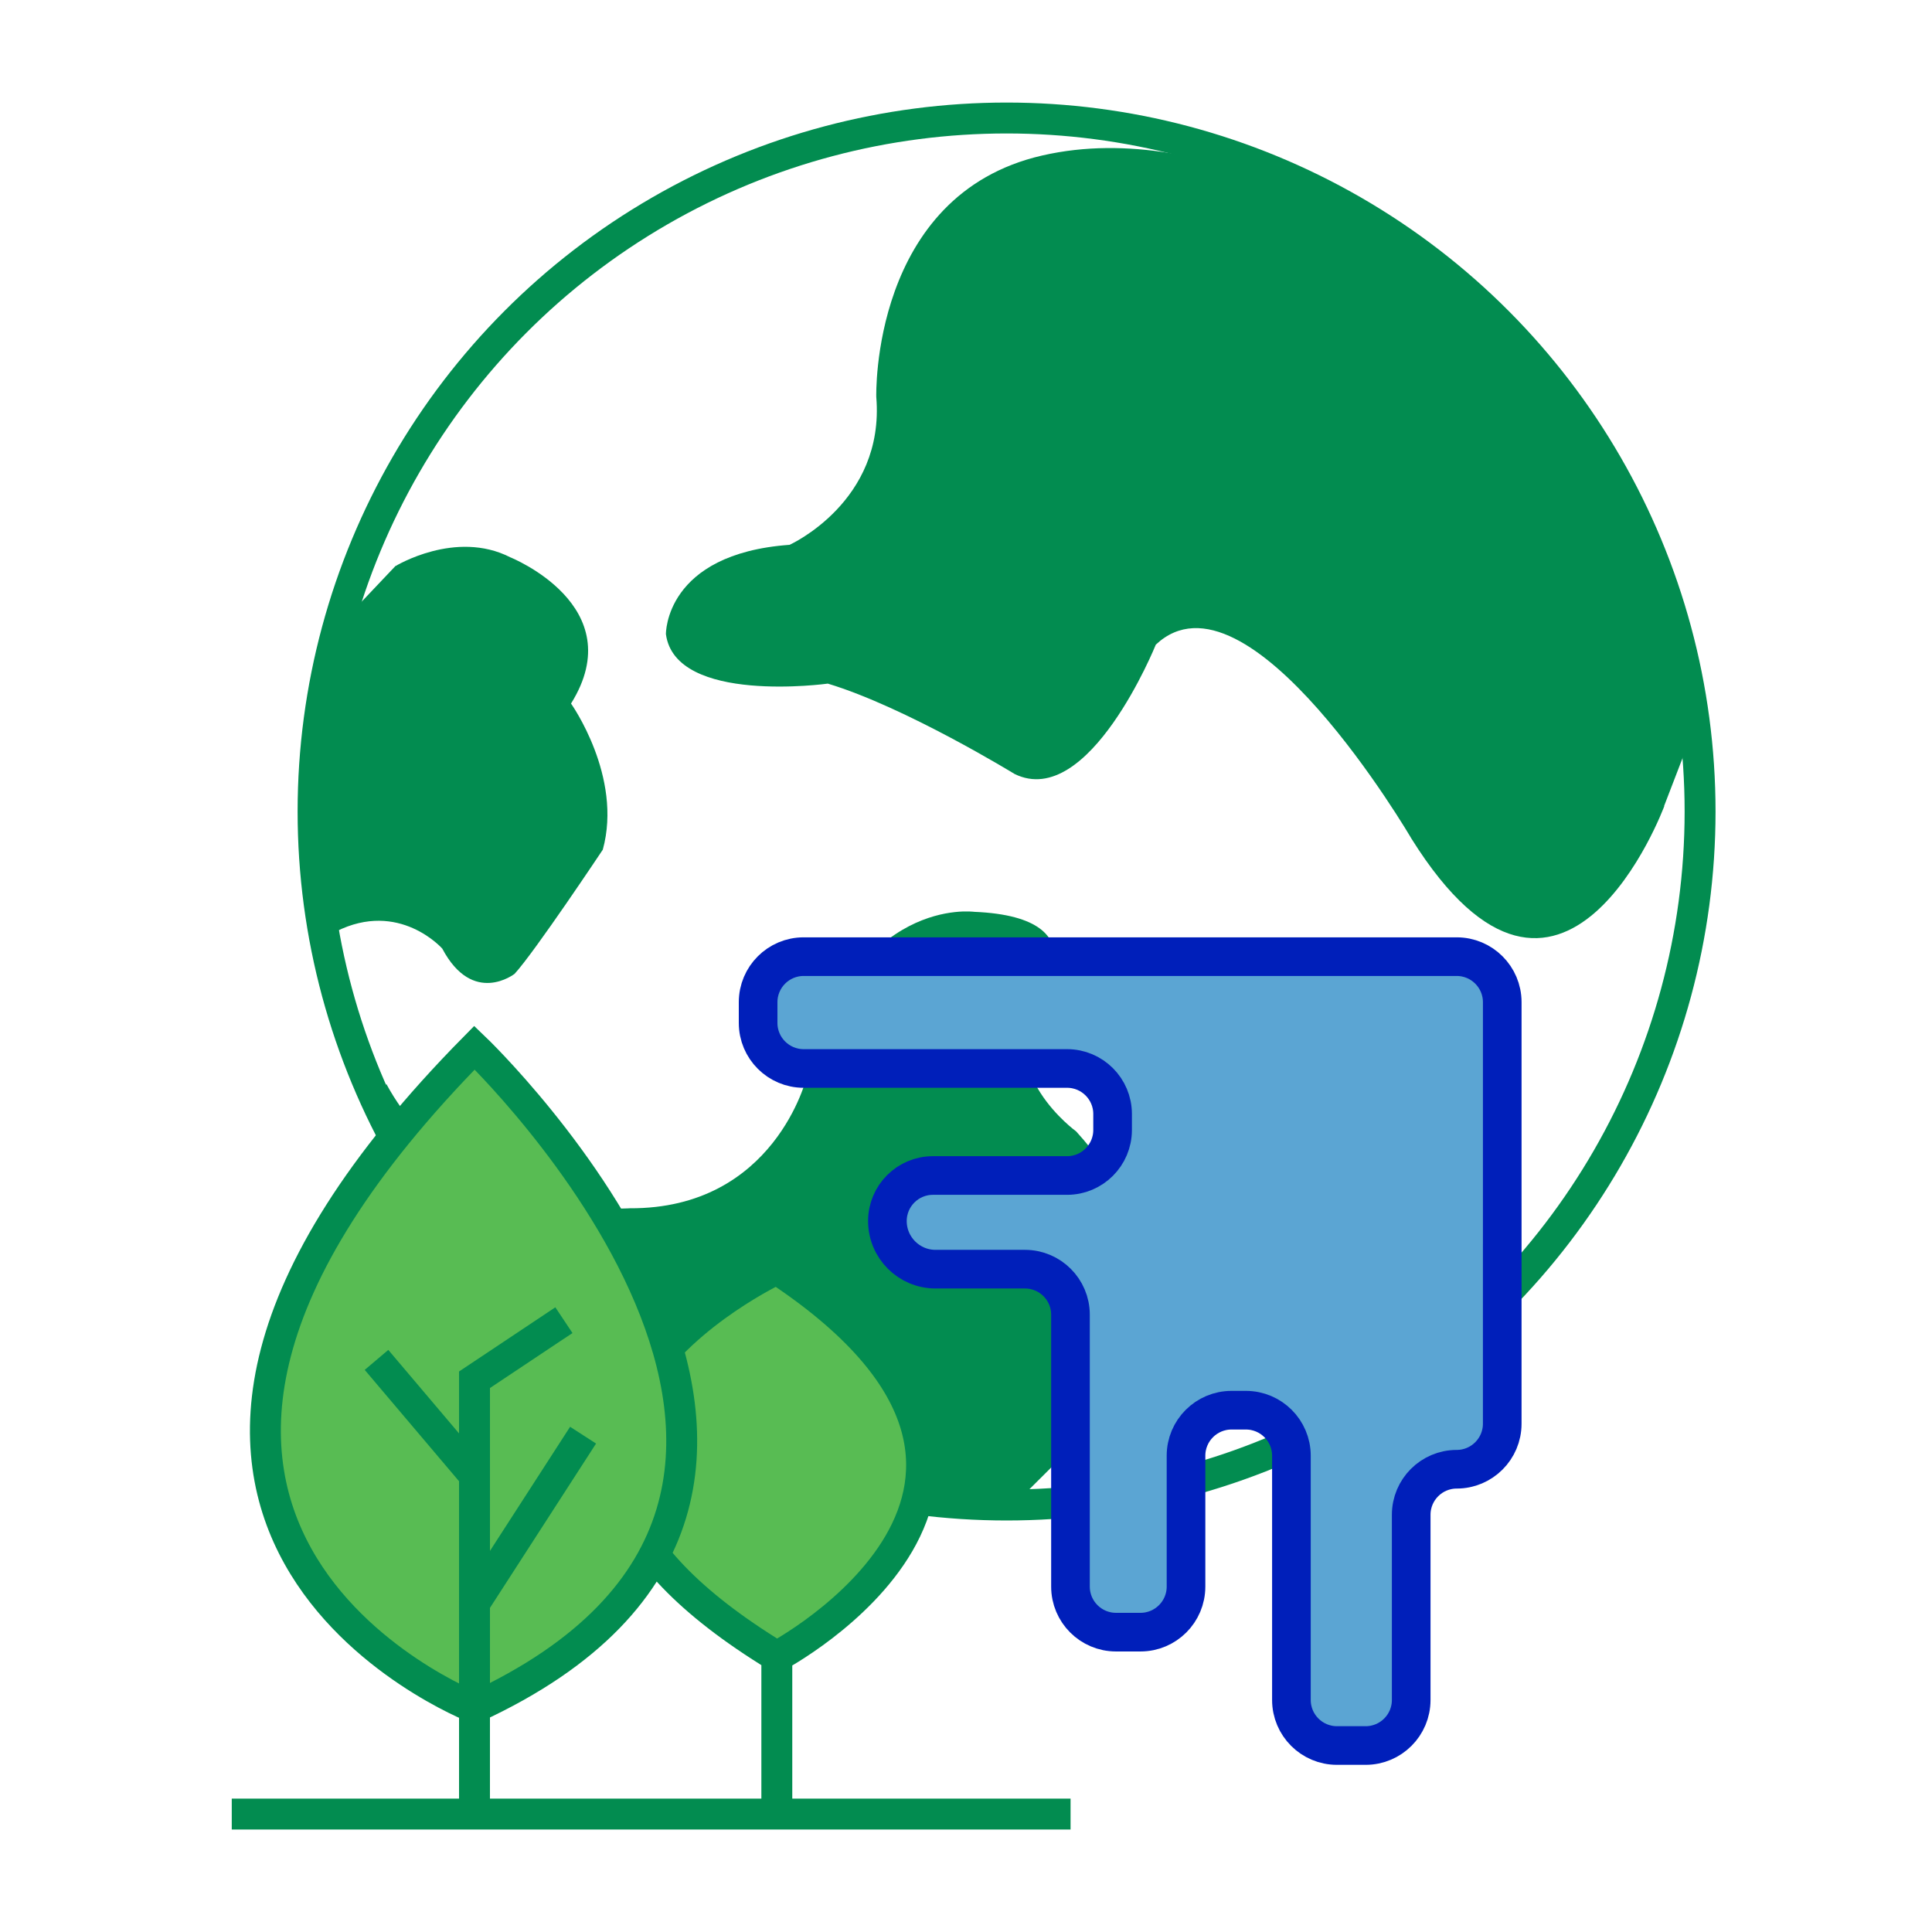 <?xml version="1.0" encoding="UTF-8"?>
<svg id="Layer_1" data-name="Layer 1" xmlns="http://www.w3.org/2000/svg" width="250" height="250" viewBox="0 0 250 250">
  <defs>
    <style>
      .cls-1 {
        fill: #5ba5d3;
        stroke: #001fba;
        stroke-width: 5px;
      }

      .cls-1, .cls-2, .cls-3 {
        stroke-miterlimit: 10;
      }

      .cls-2 {
        fill: #58bc53;
      }

      .cls-2, .cls-3 {
        stroke: #028c50;
        stroke-width: 4px;
      }

      .cls-3 {
        fill: none;
      }

      .cls-4 {
        fill: #028c50;
        stroke-width: 0px;
      }
    </style>
  </defs>
  <circle class="cls-3" cx="130.25" cy="105.01" r="89.74"/>
  <path class="cls-4" d="M215.36,104.31s-13.15,35.44-32.7,4.24c0,0-21.19-36.33-33.1-25.13,0,0-8.64,21.43-18.26,16.74,0,0-14.13-8.67-24.18-11.7,0,0-19.73,2.73-20.95-6.4,0,0-.18-10.39,16-11.56,0,0,12.35-5.55,11.22-19.13,0,0-.75-26.16,21.48-31.25,22.23-5.09,45.22,11.68,45.22,11.68l11.87,8.9,13.62,15.54,14.38,36.04-4.63,12.03h.04Z"/>
  <path class="cls-4" d="M51.16,73.26s7.78-4.76,14.86-1.15c0,0,15.76,6.29,7.87,18.93,0,0,6.72,9.45,4.11,18.91,0,0-8.8,13.22-11.41,16.06,0,0-5.39,4.22-9.36-3.26,0,0-5.58-6.33-13.76-2.21l-1.49-13.95.86-14.74,3.68-13.7,4.67-4.93v.04Z"/>
  <path class="cls-4" d="M136.39,189.51s24.42-19.39,2.86-43.11c0,0-10.51-7.62-5.15-16.6,0,0,9.06-11.1-8.04-11.81,0,0-15.32-2.15-21.68,21.4,0,0-4.11,17.06-22.9,16.96,0,0-21.9,1.62-31.49-16.09l-1.07,2.69,16.59,26.27,28.35,17.84,37.27,7.71,5.26-5.24v-.02Z"/>
  <line class="cls-3" x1="29.99" y1="234.74" x2="138.53" y2="234.74"/>
  <path class="cls-2" d="M100.52,234.74v-20.39s42.15-22.31,0-50.14c0,0-46.56,21.76,0,50.14"/>
  <path class="cls-2" d="M61.4,220.97s-60.88-23.69,0-85.4c0,0,60.33,57.58,0,85.4Z"/>
  <polyline class="cls-3" points="61.4 234.74 61.4 178.54 72.97 170.83"/>
  <line class="cls-3" x1="61.4" y1="190.94" x2="48.72" y2="175.97"/>
  <line class="cls-3" x1="61.4" y1="207.47" x2="75.45" y2="185.71"/>
  <path class="cls-1" d="M194.39,164.22v-34.54c0-3.25-2.64-5.89-5.89-5.89h-84.51c-3.25,0-5.89,2.64-5.89,5.89v2.69c0,3.25,2.64,5.89,5.89,5.89h34.09c3.25,0,5.89,2.64,5.89,5.89v2.07c0,3.25-2.64,5.89-5.89,5.89h-17.36c-3.25,0-5.89,2.64-5.89,5.89h0c0,3.44,2.79,6.23,6.23,6.23h11.57c3.25,0,5.89,2.64,5.89,5.89v35.19c0,3.25,2.64,5.89,5.89,5.89h3.17c3.25,0,5.89-2.64,5.89-5.89v-16.94c0-3.25,2.64-5.89,5.89-5.89h1.86c3.25,0,5.89,2.64,5.89,5.89v31.61c0,3.25,2.64,5.89,5.89,5.89h3.72c3.25,0,5.89-2.64,5.89-5.89v-23.97c0-3.25,2.64-5.89,5.89-5.89h0c3.25,0,5.89-2.64,5.89-5.89v-20.01Z"/>
</svg>
